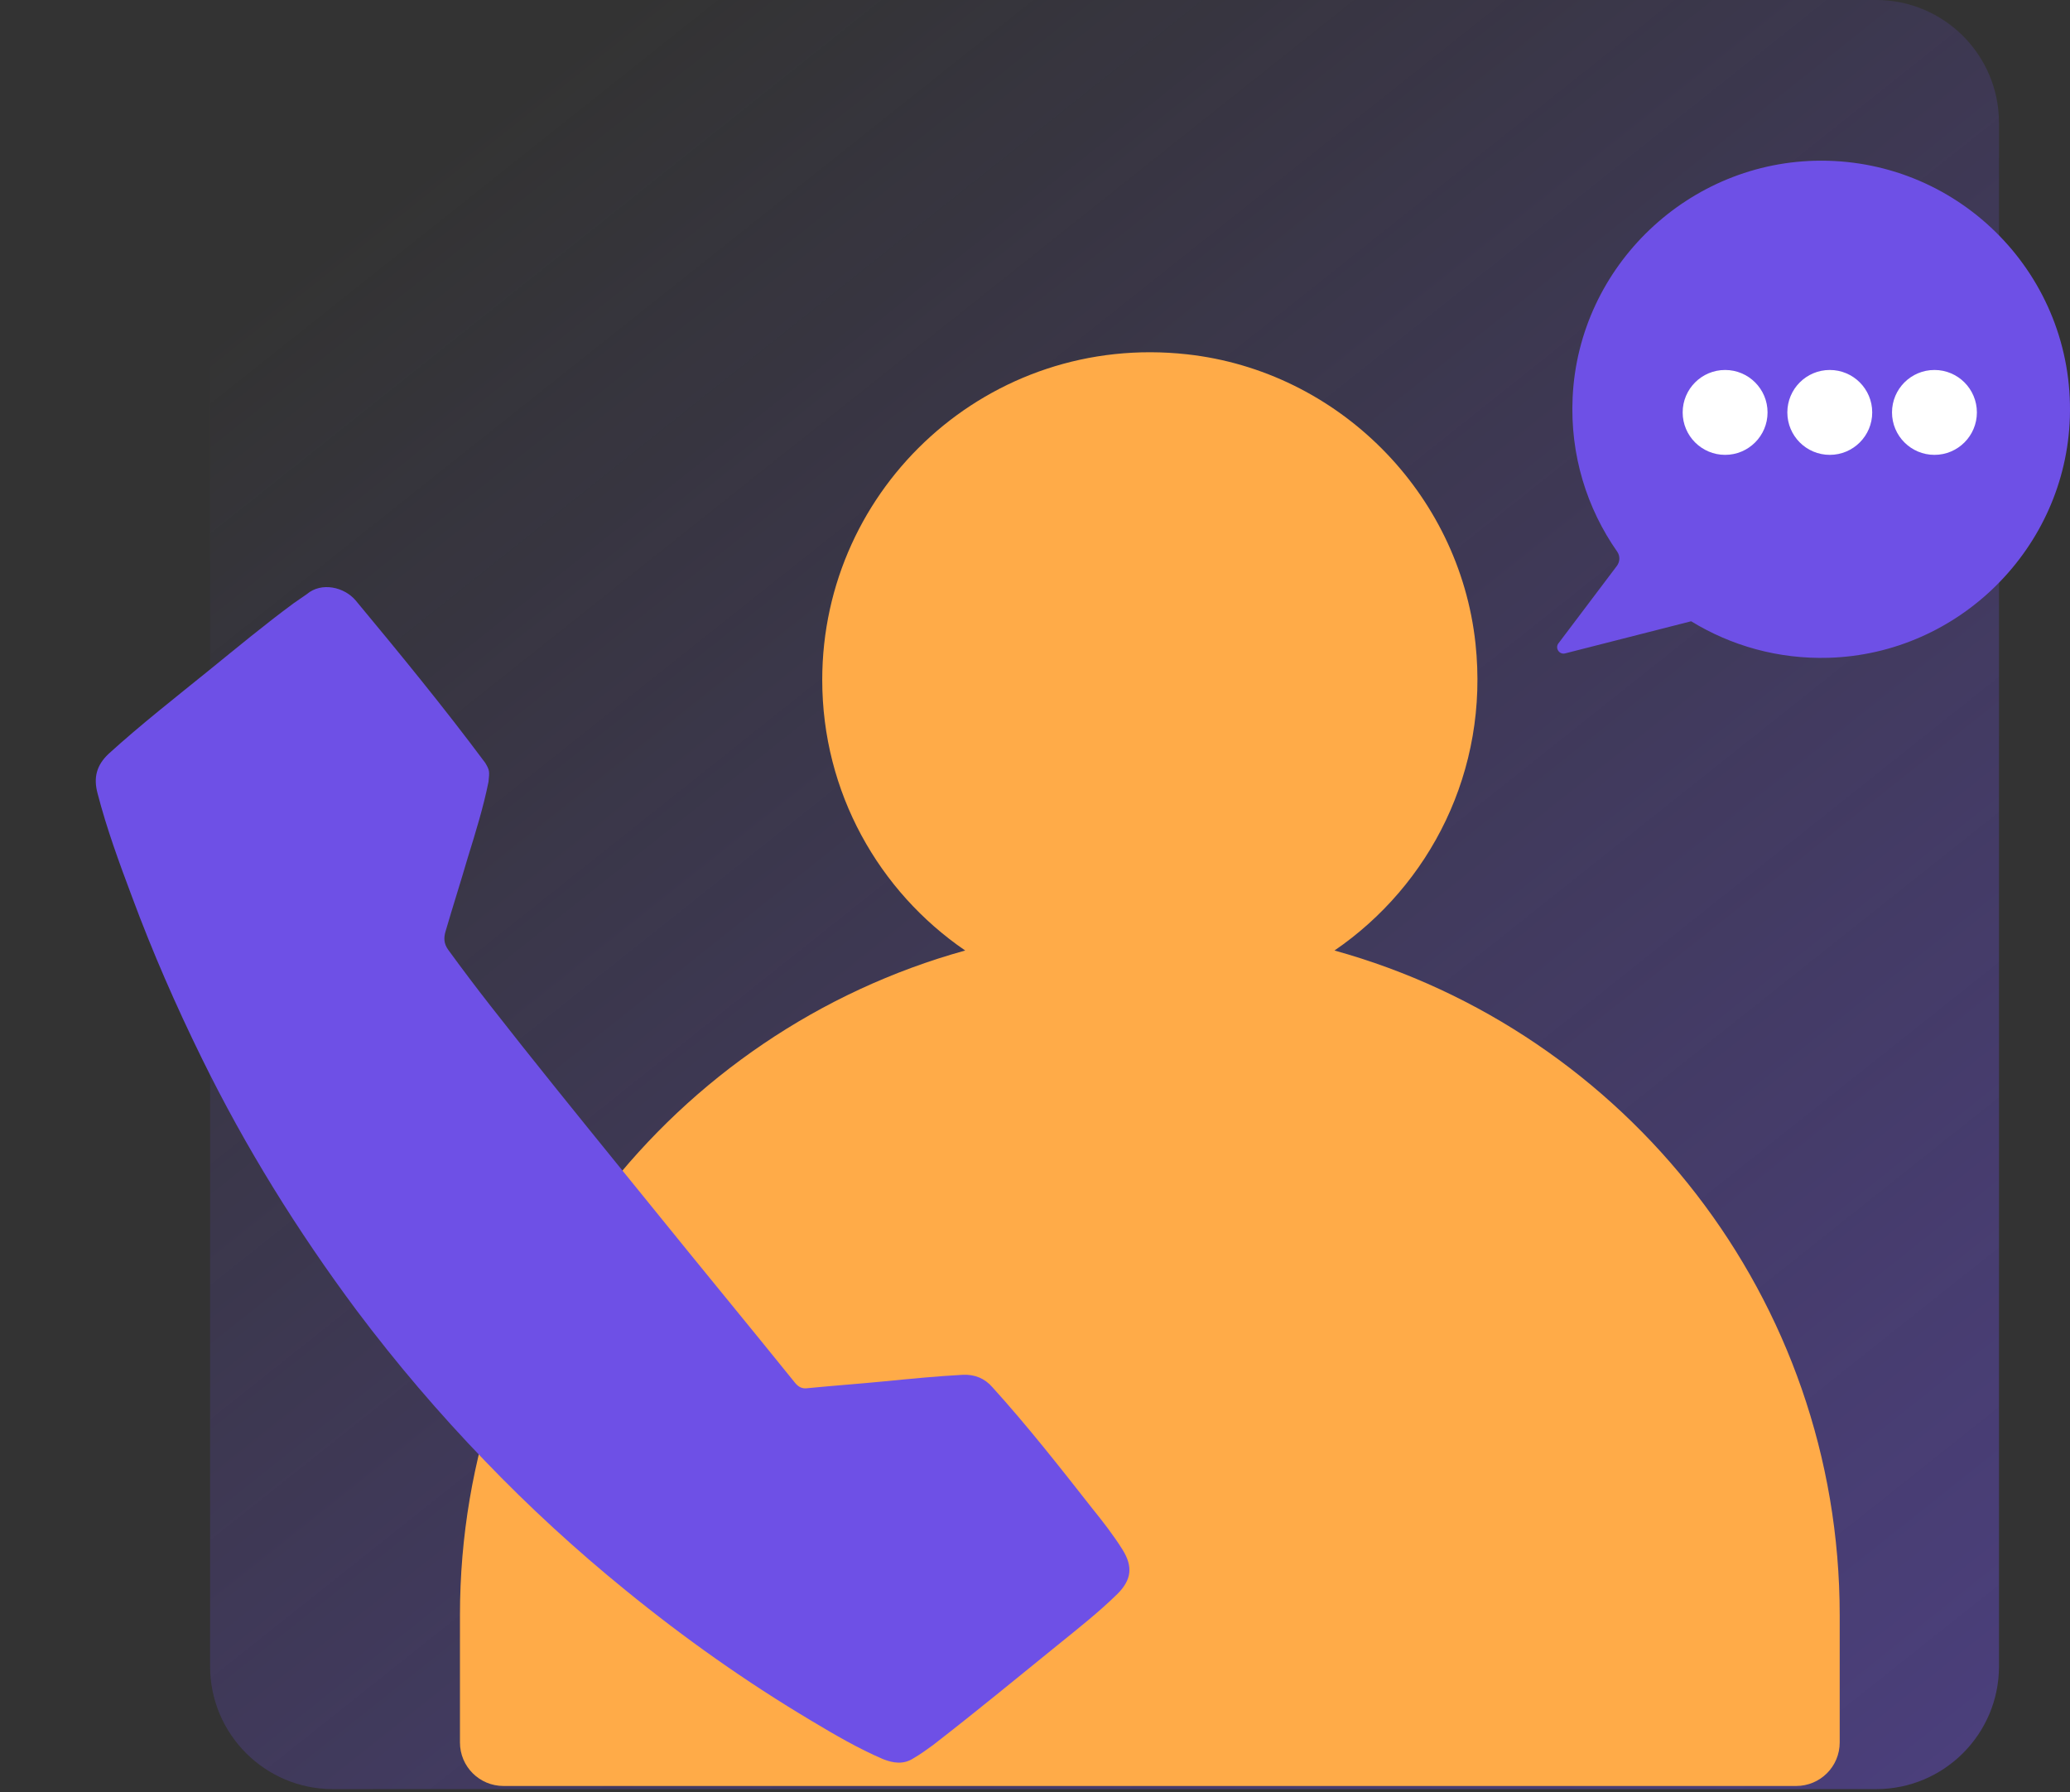 <svg width="335" height="290" viewBox="0 0 335 290" fill="none" xmlns="http://www.w3.org/2000/svg">
<rect x="0" y="0" width="335" height="290" fill="#333333" stroke="none"/>
<defs>
<linearGradient id="paint0_linear_3419_21" x1="419.17" y1="447.151" x2="79.51" y2="19.941" gradientUnits="userSpaceOnUse">
<stop offset="0.02" stop-color="#6E50E6"/>
<stop offset="0.11" stop-color="#6E50E6" stop-opacity="0.96"/>
<stop offset="0.26" stop-color="#6E50E6" stop-opacity="0.84"/>
<stop offset="0.46" stop-color="#6E50E6" stop-opacity="0.65"/>
<stop offset="0.7" stop-color="#6E50E6" stop-opacity="0.38"/>
<stop offset="0.97" stop-color="#6E50E6" stop-opacity="0.04"/>
<stop offset="1" stop-color="#6E50E6" stop-opacity="0"/>
</linearGradient>
</defs>

<!-- Фон з пульсацією -->
<path opacity="0.53" d="M53.88 289.511L303.63 289.511C314.609 289.511 323.51 280.61 323.51 269.631L323.51 19.881C323.51 8.901 314.609 0.001 303.63 0.001L53.88 0.001C42.901 0.001 34 8.901 34 19.881L34 269.631C34 280.61 42.901 289.511 53.88 289.511Z" fill="url(#paint0_linear_3419_21)">
<animate attributeName="opacity" values="0.53;0.65;0.53;0.6;0.53" dur="4s" repeatCount="indefinite"/>
</path>

<!-- Аватар з анімацією дихання -->
<g transform-origin="186 170">
<path d="M290.69 289.001C294.582 289.001 297.73 285.852 297.73 281.961C297.73 271.263 297.73 261.407 297.73 261.368C297.73 210.071 263.116 166.871 215.966 153.808C231.415 143.247 240.998 124.728 238.788 104.135C236.167 79.728 216.533 60.035 192.127 57.336C160.152 53.797 133.067 78.751 133.067 110.021C133.067 128.209 142.239 144.264 156.202 153.808C109.052 166.871 74.437 210.071 74.437 261.368C74.437 261.407 74.437 271.263 74.437 281.961C74.437 285.852 77.586 289.001 81.477 289.001H290.671H290.69Z" fill="#FFAB48"/>
<animateTransform attributeName="transform" type="scale" values="1;1.03;1;1.02;1" dur="3s" repeatCount="indefinite"/>
</g>

<!-- Телефонна трубка з тремтінням як у стаціонарного телефону -->
<g transform-origin="120 190">
<path d="M79.056 126.515C78.265 130.48 76.979 134.676 75.703 138.779C74.53 142.799 73.273 146.715 72.1 150.735C71.807 151.74 71.802 152.681 72.543 153.7C74.766 156.756 77.081 159.822 79.406 162.796C86.215 171.509 93.22 180.149 100.141 188.686C107.73 198.046 115.319 207.406 123 216.776C124.918 219.142 126.753 221.404 128.671 223.77C129.255 224.49 129.887 224.745 130.652 224.636C134.837 224.226 139.105 223.919 143.29 223.509C147.475 223.099 151.66 222.69 155.826 222.466C157.717 222.381 159.345 223.022 160.606 224.472C166.261 230.711 171.495 237.378 176.729 244.044C178.481 246.204 180.222 248.457 181.674 250.774C183.367 253.493 183.143 255.635 180.832 257.935C177.791 260.912 174.509 263.487 171.218 266.156C164.532 271.576 157.836 277.09 150.974 282.398C149.955 283.138 148.937 283.879 147.834 284.517C146.218 285.572 144.551 285.304 142.924 284.663C138.869 282.921 135.143 280.743 131.333 278.462C120.787 272.182 110.794 265.113 101.251 257.337C93.267 250.854 85.622 243.842 78.49 236.412C71.016 228.665 64.139 220.603 57.693 212.021C48.117 199.159 39.736 185.668 32.673 171.279C28.481 162.745 24.681 154.064 21.377 145.151C19.314 139.664 17.261 134.083 15.787 128.375C15.109 125.856 15.602 123.837 17.586 121.973C22.787 117.245 28.425 112.844 33.876 108.425C38.402 104.755 42.834 101.076 47.527 97.613C48.237 97.122 48.947 96.632 49.657 96.141C52.033 94.13 55.709 94.985 57.554 97.155C64.745 105.814 71.843 114.464 78.529 123.447C79.251 124.652 79.231 124.838 79.056 126.515Z" fill="#6E50E6"/>
<animateTransform attributeName="transform" type="rotate" dur="4s" repeatCount="indefinite" values="0;0;0;8;-8;8;-8;0;0;0;0;0" keyTimes="0;0.3;0.35;0.4;0.45;0.5;0.55;0.6;0.65;0.8;0.9;1"/>
<animateTransform attributeName="transform" type="translate" additive="sum" dur="4s" repeatCount="indefinite" values="0 0;0 0;0 0;-3 -2;3 2;-3 -2;3 2;0 0;0 0;0 0;0 0;0 0" keyTimes="0;0.3;0.35;0.4;0.45;0.5;0.55;0.6;0.65;0.8;0.9;1"/>
</g>

<!-- Чат бульбашка з легким підстрибуванням -->
<g transform-origin="294 70">
<path d="M252.217 104.098L261.667 91.574C262.177 90.895 262.211 89.964 261.721 89.271C256.813 82.262 254.073 73.617 254.508 64.319C255.494 43.006 273.353 26.014 294.706 26C317.392 25.986 335.7 44.704 334.979 67.524C334.313 88.633 317.086 105.809 295.957 106.441C287.779 106.685 280.138 104.485 273.686 100.532L253.298 105.728C252.346 105.972 251.626 104.879 252.211 104.098H252.217Z" fill="#6E50E6"/>
<animateTransform attributeName="transform" type="translate" values="0,0; 0,-3; 0,1; 0,-0.5; 0,0" dur="2s" repeatCount="indefinite" keyTimes="0; 0.3; 0.5; 0.7; 1"/>
<animateTransform attributeName="transform" type="scale" additive="sum" values="1;1.01;0.98;1.01;1" dur="2s" repeatCount="indefinite"/>

<!-- Анімовані крапки всередині бульбашки -->
<circle cx="279.185" cy="66.736" r="6.868" fill="white">
<animate attributeName="opacity" dur="1.5s" repeatCount="indefinite" values="0.3;1;1;0.3" keyTimes="0;0.2;0.6;1"/>
<animate attributeName="r" dur="1.5s" repeatCount="indefinite" values="5;7;5;5" keyTimes="0;0.2;0.6;1"/>
</circle>
<circle cx="296.124" cy="66.736" r="6.868" fill="white">
<animate attributeName="opacity" dur="1.5s" repeatCount="indefinite" values="0.3;1;1;0.3" keyTimes="0;0.3;0.7;1" begin="0.15s"/>
<animate attributeName="r" dur="1.5s" repeatCount="indefinite" values="5;7;5;5" keyTimes="0;0.3;0.7;1" begin="0.15s"/>
</circle>
<circle cx="313.063" cy="66.736" r="6.868" fill="white">
<animate attributeName="opacity" dur="1.5s" repeatCount="indefinite" values="0.3;1;1;0.3" keyTimes="0;0.4;0.8;1" begin="0.3s"/>
<animate attributeName="r" dur="1.5s" repeatCount="indefinite" values="5;7;5;5" keyTimes="0;0.4;0.8;1" begin="0.3s"/>
</circle>
</g>
</svg>